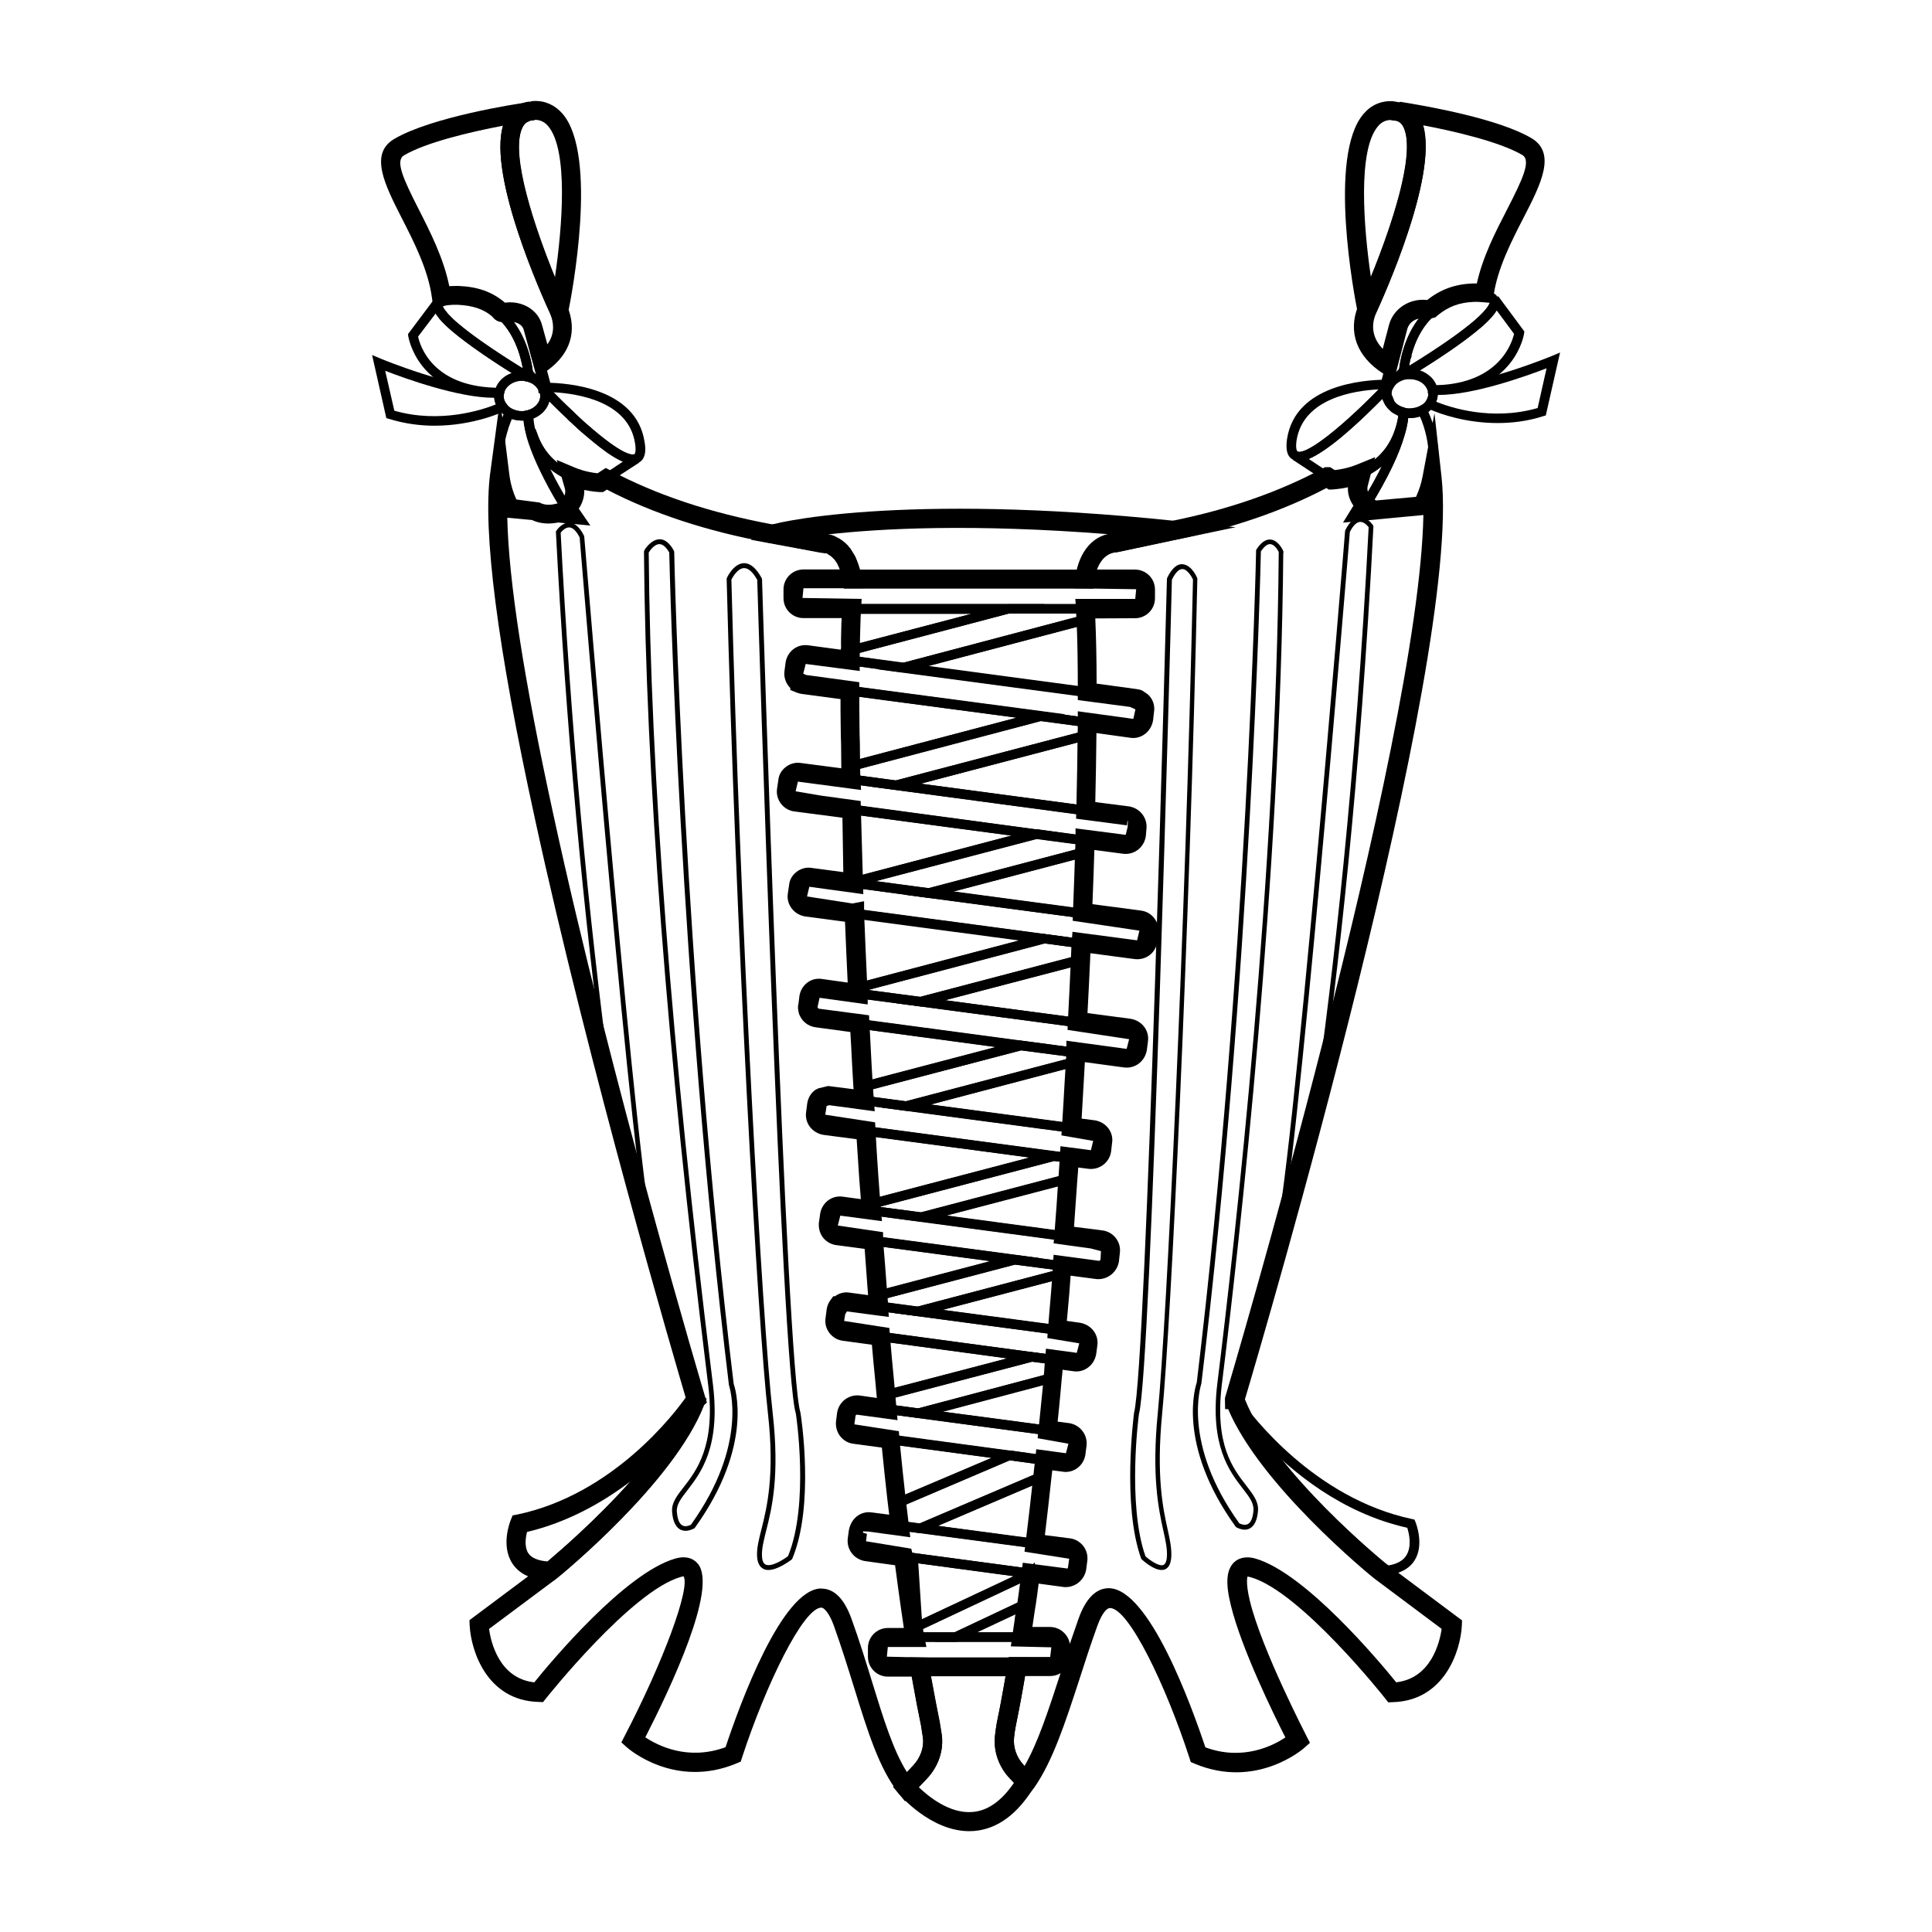 <?xml version="1.0" encoding="UTF-8"?>
<!-- Uploaded to: SVG Repo, www.svgrepo.com, Generator: SVG Repo Mixer Tools -->
<svg fill="#000000" width="800px" height="800px" version="1.1" viewBox="144 144 512 512" xmlns="http://www.w3.org/2000/svg">
 <g>
  <path d="m293.09 234.2-3.223-6.953c-1.812-3.981-17.785-38.996-11.992-51.488 1.109-2.367 2.922-3.981 5.289-4.637l0.957-0.199 0.203 0.051h0.102c0.352-0.152 0.707-0.203 1.008-0.203 2.973-0.152 5.644 1.059 7.656 3.375 9.523 11.133 2.367 48.316 1.512 52.496zm-8.312-58.242c0.051 0-0.152 0.051-0.352 0.051-0.906 0.25-1.512 0.805-2.016 1.863-3.273 7.106 3.477 26.852 8.664 39.551 1.965-13.352 3.578-33.656-1.812-40.004-0.957-1.109-2.016-1.613-3.375-1.664-0.453 0.203-0.859 0.203-1.109 0.203z"/>
  <path d="m286.29 244.17-3.477-12.695c-0.504-2.016-3.176-2.57-5.391-2.117-1.562 0.051-2.316-0.656-3.074-1.562-2.215-1.863-4.988-2.82-9.02-3.023-1.762-0.051-3.125 0.152-3.426 0.25l-2.969 1.059-0.453-3.074c-0.957-7.406-4.734-14.812-8.062-21.312-4.434-8.715-8.613-16.93-1.965-20.859 9.875-5.844 32.445-9.32 34.965-9.672l1.008 4.938c-0.957 0.25-1.562 0.805-2.066 1.863-4.082 8.766 7.254 37.031 11.992 47.207 2.672 6.602 0.805 12.543-5.188 16.93zm-7.156-20.055c3.981 0 7.559 2.316 8.516 6.047l1.41 5.09c1.715-2.367 1.965-5.039 0.754-8.113-1.715-3.68-16.574-36.273-12.496-49.828-9.02 1.715-20.555 4.484-26.25 7.859-2.418 1.41-0.152 6.348 3.879 14.258 3.125 6.144 6.648 13.098 8.113 20.402 1.059-0.051 2.016-0.051 2.418-0.051 5.141 0.203 8.969 1.562 12.344 4.434 0.457-0.047 0.91-0.098 1.312-0.098z"/>
  <path d="m505.29 234.2-1.512-7.508c-0.855-4.18-7.961-41.363 1.562-52.496 2.016-2.367 4.637-3.527 7.758-3.375l1.812 0.301s0.25 0 0.453 0.102c2.266 0.605 4.082 2.215 5.188 4.586 5.793 12.496-10.227 47.559-12.043 51.539zm7.258-58.391c-1.258 0-2.418 0.504-3.375 1.664-5.391 6.297-3.828 26.652-1.863 40.004 5.238-12.746 11.992-32.496 8.715-39.598-0.453-1.059-1.109-1.613-2.066-1.863h-0.102l-0.402-0.051c-0.203 0-0.504-0.051-0.805-0.102-0.004-0.055-0.051-0.055-0.102-0.055z"/>
  <path d="m513.41 244.82-2.922-1.863c-6.902-4.434-9.32-10.934-6.602-17.785 4.785-10.277 16.172-38.641 12.09-47.41-0.453-1.008-1.109-1.613-2.066-1.863l1.059-4.938c7.609 1.211 26.25 4.535 34.914 9.672 6.648 3.981 2.418 12.242-2.066 20.957-3.223 6.246-6.852 13.301-7.961 20.453l-0.352 2.266-2.316-0.203c-0.605-0.051-1.812-0.152-2.621-0.102-3.828 0.152-6.75 1.258-9.523 3.527l-0.707 0.605-0.957 0.203-0.707 0.25-0.707-0.152c-2.367-0.453-4.484 0.754-5.039 2.82zm7.758-67.609c3.981 13.602-10.832 46.148-12.594 49.977-1.562 3.981-0.25 7.055 1.863 9.27l1.664-6.348c1.16-4.383 5.543-7.152 10.125-6.602 3.527-2.82 7.406-4.231 12.141-4.383h1.008c1.562-7.106 4.988-13.754 8.062-19.699 4.082-7.961 6.398-12.898 3.981-14.359-6.047-3.523-18.039-6.293-26.25-7.856z"/>
  <path d="m516.53 244.42-0.605-0.152c-0.152-0.051-0.402-0.152-0.504-0.25l-0.754-0.352v-0.855c0.051-1.109 0.957-10.934 7.758-17.027l0.402-0.352c3.223-2.719 7.305-4.231 12.09-4.434 1.109-0.051 1.914-0.051 2.519 0.051 2.168 0.152 3.074 1.008 3.477 1.715 1.359 2.066-1.16 4.887-3.125 6.801-0.504 0.504-1.109 1.059-1.762 1.562-2.82 2.418-8.465 6.648-18.992 13.047zm19.496-21.008c-0.301 0-0.605 0-0.957 0.051-4.332 0.152-7.758 1.41-10.578 3.828-0.051 0.102-0.301 0.301-0.504 0.453-4.484 3.981-6.047 10.027-6.551 13.199 9.371-5.742 14.41-9.574 17.027-11.789 0.605-0.504 1.109-0.957 1.613-1.461 2.871-2.719 2.719-3.727 2.719-3.727-0.051-0.051-0.352-0.352-1.613-0.453-0.352-0.051-0.703-0.102-1.156-0.102z"/>
  <path d="m293.75 280.34-0.754-1.211c-1.613-2.57-7.004-11.488-9.27-19.195l-0.203-0.707 0.504-0.504c0 0.051 0.102-0.301 0.555-0.504l1.258-0.605 0.504 1.316c1.613 4.684 4.734 8.062 9.371 10.027l0.555 0.25 0.906 3.273c0.707 2.621-0.152 5.289-2.316 7.004zm-3.93-12.043c1.613 3.273 3.324 6.246 4.434 8.113 0.605-0.957 0.805-2.168 0.504-3.273l-0.605-2.117c-1.613-0.758-3.074-1.664-4.332-2.723z"/>
  <path d="m400.86 629.28c-10.227 0-18.391-9.574-18.742-9.977l-1.461-1.762 5.34-5.594c1.965-2.117 2.922-4.836 2.621-7.508l-0.504-3.223c-0.707-3.324-1.41-7.106-2.117-11.035l-1.109-6.949h31.59l-0.504 2.922c-0.906 5.492-1.812 10.531-2.769 15.215-0.203 0.957-0.352 1.965-0.453 2.973-0.352 2.719 0.605 5.492 2.519 7.508 0.656 0.555 1.41 1.41 2.519 2.621l1.258 1.41-0.957 1.613c-4.434 7.305-9.773 11.234-15.973 11.738-0.402-0.004-0.855 0.047-1.258 0.047zm-13.352-11.637c2.621 2.519 8.211 7.055 14.207 6.551 4.031-0.301 7.707-2.922 10.984-7.707l-1.059-1.109c-3.023-3.125-4.484-7.457-3.93-11.586 0.102-1.109 0.301-2.266 0.504-3.426 0.805-3.777 1.512-7.809 2.266-12.141h-19.75l0.203 1.059c0.707 3.828 1.41 7.559 2.117 11.035l0.555 3.426c0.504 4.231-0.957 8.414-3.93 11.586z"/>
  <path d="m433.75 299.99h-66.148l-0.301-2.168c-0.152-0.906-0.301-1.762-0.555-2.57l-0.855-1.863c-0.102-0.152-0.152-0.301-0.25-0.453l-0.453-0.605c-0.754-0.805-1.211-1.16-1.762-1.41l0.25-2.621-0.906 2.367-0.504-0.102c-0.203-0.051-0.352-0.051-0.555-0.051l-18.691-3.477 3.777-3.426c1.109-1.008 35.871-9.219 108.72-1.562l15.973 1.664-31.336 6.551c-4.938 0.203-5.996 6.246-6.144 7.457zm-61.918-5.039h57.586c1.258-5.141 4.383-8.566 8.516-9.371-36.375-2.871-60.758-1.512-74.562 0.051 0.301 0.051 0.605 0.152 0.805 0.203l0.754 0.301c1.715 0.754 2.769 1.512 3.68 2.57l1.008 1.258c0.203 0.301 0.453 0.656 0.605 1.008 0.25 0.453 0.402 0.754 0.555 1.059l0.301 0.656c0.152 0.352 0.301 0.707 0.402 1.109 0.148 0.402 0.301 0.754 0.352 1.156z"/>
  <path d="m290.82 562.83h-0.906c-4.785-0.051-8.211-1.562-10.125-4.484-3.074-4.684-0.707-10.832-0.453-11.488l0.504-1.258 1.309-0.25c25.391-5.34 41.766-26.953 44.738-31.234l1.461-2.066 3.93 2.621-0.855 1.914c-8.062 20.453-37.684 44.637-38.945 45.695zm-7.156-12.844c-0.402 1.613-0.707 4.031 0.352 5.644 0.855 1.258 2.57 1.965 5.09 2.168 2.719-2.316 12.848-10.934 21.965-21.211-7.305 5.539-16.574 10.828-27.406 13.398z"/>
  <path d="m273.79 269.77v-0.051h5.039z"/>
  <path d="m383.83 621.37-1.762-2.266c-5.141-6.551-8.16-16.375-11.688-27.762-1.664-5.34-3.375-10.883-5.441-16.625-1.258-3.477-2.719-4.734-3.273-4.684-4.836 0.051-14.762 20.605-21.008 39.699l-0.352 1.109-1.059 0.453c-16.324 6.852-28.617-3.777-29.121-4.231l-1.461-1.309 0.906-1.762c10.227-19.648 17.48-39.297 15.566-42.27-0.051 0.051-0.301 0.051-0.805 0.203-13.098 3.828-35.367 31.84-35.621 32.145l-0.805 1.008-1.258-0.051c-13.551-0.402-17.836-13.453-18.188-20.305l-0.051-1.359 20.152-15.062c0.203-0.203 29.676-24.285 37.281-43.48-2.672-9.07-25.645-87.16-40.152-154.16-9.875-45.191-13.805-75.875-11.789-91.191l2.621-19.547 2.418 19.547c0.301 2.469 0.906 4.734 1.914 6.902l6.144 0.805c0.957 0.555 2.266 0.707 3.477 0.504l1.211-0.25 0.957-0.805c0.957-0.805 1.359-1.965 1.059-3.125l-2.168-7.609 4.785 2.016c2.57 1.059 4.938 1.41 6.047 1.512l2.168-1.41 1.309 0.707c12.043 6.398 26.348 11.184 42.621 14.207l0.656 0.102 13.199 2.469c0-0.051 0.352 0 0.805 0.051 0.605 0.102 1.059 0.152 1.461 0.301 0.152 0 0.555 0.203 0.754 0.301 1.41 0.656 2.418 1.41 3.324 2.367l0.402 0.504c0.352 0.352 0.555 0.707 0.707 1.008 0.25 0.402 0.504 0.754 0.754 1.211 0.102 0.152 0.25 0.453 0.352 0.754l0.301 0.754c0.051 0.203 0.102 0.352 0.203 0.555 0.555 1.512 0.754 2.672 0.906 3.727l0.453 2.871h-15.82l-0.25 2.57 15.668 0.25-0.152 2.672c-0.102 1.562-0.152 3.273-0.203 5.09-0.051 1.664-0.102 3.375-0.102 5.188l0.051 0.051-0.051 0.707c-0.051 0.805-0.051 1.664-0.051 2.519v2.871l-14.309-1.863-0.656 2.57 0.754 0.352 14.105 1.914v2.215c0 3.023 0 6.195 0.051 9.523 0 1.512 0.051 3.023 0.102 4.535l0.051 5.996c0 1.008 0.051 2.168 0.102 3.273l0.152 3.023-16.727-2.215-0.605 2.57 6.902 1.16 10.328 1.41 0.707 24.688-14.309-1.965-0.605 2.57 12.043 1.863 3.074-0.605v3.074c0.25 6.5 0.555 13.098 0.855 19.75 0.051 0.453 0.102 1.109 0.102 1.664v2.871l-12.746-1.762-0.555 2.469 0.25 0.402 13.402 1.762 0.402 7.707c0.203 3.629 0.352 7.305 0.605 10.984l0.504 6.75-12.043-1.613-0.707 0.203-0.352 2.316 13.199 2.016 0.203 3.828c0.203 3.68 0.453 7.406 0.707 11.082l0.051 0.605c0.152 1.965 0.25 3.93 0.453 5.894l0.402 4.785-11.035-1.461-0.656 2.621 11.992 1.762v2.215c0.352 3.981 0.656 8.113 0.957 12.141l0.152 2.266c0.102 1.059 0.203 1.965 0.25 2.82l0.152 3.023-11.082-1.461-0.453 0.707-0.301 1.812 11.992 1.863 0.25 3.273c0.301 3.629 0.605 6.801 0.906 9.875l1.008 11.285-10.781-1.461c-0.152 0-0.301 0.152-0.352 0.352l-0.301 2.215 11.789 1.812 0.152 2.066c0.051 0.754 0.102 1.461 0.203 2.117 0.453 4.535 0.906 8.969 1.41 13.352l1.258 10.578-11.133-1.512-2.82-0.102 2.469 0.707-0.25 1.965 11.992 1.965 0.445 1.766c0.102 0.707 0.203 1.41 0.25 2.168l0.906 6.602c0.453 3.578 0.957 6.953 1.461 10.227 0.102 0.805 0.203 1.562 0.352 2.266l0.605 3.023h-10.227l-0.25 2.57 10.832 0.25 0.301 2.168c0.203 1.309 0.453 2.621 0.707 3.828 0.707 3.981 1.41 7.656 2.117 11.133l0.555 3.426c0.605 3.981-0.855 8.262-3.879 11.488zm-22.168-56.375c3.426 0 6.098 2.719 8.012 8.062 2.117 5.844 3.828 11.438 5.492 16.828 2.922 9.473 5.492 17.887 9.168 23.73l1.664-1.762c1.965-2.117 2.922-4.836 2.57-7.305l-0.504-3.273c-0.707-3.324-1.41-7.106-2.117-11.035-0.102-0.605-0.25-1.258-0.352-1.914h-6.297c-2.922 0-5.289-2.367-5.289-5.289v-2.316c0-2.922 2.367-5.289 5.289-5.289h4.231c-0.453-3.125-0.957-6.398-1.41-9.824l-0.906-6.75v-0.051l-8.012-1.109c-2.922-0.504-4.887-3.125-4.535-5.996l0.25-1.914c0.504-3.375 3.125-5.391 6.047-4.988l4.684 0.605-0.504-4.18c-0.504-4.383-0.957-8.816-1.41-13.301 0-0.102 0-0.203-0.051-0.301l-7.508-1.008c-1.359-0.152-2.621-0.855-3.527-2.016-0.855-1.109-1.211-2.469-1.109-3.828l0.301-2.367c0.453-2.922 3.074-4.887 5.945-4.586l4.586 0.656-0.453-4.938c-0.301-2.973-0.605-6.098-0.855-9.168l-7.758-1.059c-2.871-0.402-4.938-3.074-4.535-5.945l0.301-2.316c0.102-0.855 0.453-1.762 1.008-2.519l0.754-1.008h0.453c1.059-0.805 2.469-1.211 3.879-0.957l4.887 0.656-0.152-1.965c-0.25-3.375-0.504-6.852-0.754-10.277l-7.508-1.008c-1.258-0.152-2.519-0.805-3.426-1.863-0.906-1.109-1.309-2.519-1.211-3.981l0.352-2.469c0.203-1.359 0.906-2.57 2.016-3.477 1.109-0.855 2.519-1.258 3.93-1.059l4.836 0.656c-0.102-1.512-0.25-2.973-0.352-4.484l-0.051-0.605c-0.25-3.578-0.453-7.203-0.707-10.781l-8.816-1.16c-2.973-0.504-4.988-3.125-4.586-5.996l0.301-2.316c0.203-1.461 1.008-2.871 2.266-3.68l0.754-0.352 2.519-0.605 6.75 0.855-0.051-0.555c-0.25-3.727-0.402-7.406-0.605-11.082l-0.203-3.527-9.27-1.258c-2.117-0.301-3.879-1.812-4.434-3.93l-0.102-0.605c-0.102-0.555-0.102-1.16 0.051-1.664l0.25-2.016c0.402-2.922 3.023-5.039 5.945-4.586l6.852 0.957c-0.25-5.492-0.504-10.883-0.707-16.121l-10.629-1.41c-2.922-0.504-4.938-3.176-4.535-5.996l0.352-2.367c0.102-1.309 0.855-2.621 2.016-3.477 1.109-0.855 2.57-1.258 3.981-1.008l8.363 1.109-0.23-14.418-12.797-1.664c-2.871-0.402-4.938-3.074-4.535-5.996l0.352-2.367c0.102-1.258 0.805-2.519 1.914-3.375 1.109-0.906 2.57-1.309 3.981-1.109l10.781 1.41v-0.504l-0.051-5.691c-0.051-1.715-0.102-3.273-0.102-4.785-0.051-2.57-0.051-4.988-0.051-7.356l-10.277-1.359c-0.504-0.102-0.957-0.203-1.461-0.402l-1.562-0.656v-0.504c-1.16-1.16-1.762-2.769-1.562-4.434l0.301-2.316c0.453-2.973 3.074-4.988 5.996-4.586l8.613 1.16 0.102-0.504c-0.051-1.562 0-3.426 0.051-5.238 0-0.906 0.051-1.762 0.102-2.621h-10.125c-2.922 0-5.289-2.367-5.289-5.289v-2.316c0-2.922 2.367-5.289 5.289-5.289h9.672c-0.051-0.152-0.152-0.352-0.203-0.555l-0.402-0.855c-0.152-0.301-0.301-0.504-0.504-0.754l-0.25-0.402c-0.051-0.051-0.102-0.152-0.152-0.203-0.605-0.656-1.109-1.059-1.664-1.309l-0.453-0.203c-0.152-0.051-0.301-0.051-0.504-0.102-0.301-0.051-0.453-0.102-0.656-0.102l-13.551-2.519c0.051 0-0.352 0-0.855-0.152-16.02-2.973-30.379-7.656-42.57-14.008l-1.008 0.656h-0.754c-0.102 0-1.812-0.051-4.231-0.555 0.051 1.762-0.453 3.477-1.461 4.938l3.074 4.484-8.566-0.805c-0.102 0-0.152 0.051-0.25 0.051-2.418 0.453-4.734 0.203-6.648-0.707l-6.551-0.605c0.352 16.727 4.434 42.977 12.141 78.344 15.316 70.734 40.055 153.86 40.305 154.67l0.453 1.461-0.754 0.707c-7.961 20.504-37.684 44.84-38.945 45.848l-18.035 13.453c0.504 3.578 2.719 13.098 11.992 14.156 4.332-5.391 24.031-28.969 37.332-32.797 3.477-1.008 5.289 0.453 6.047 1.41 5.238 6.449-7.305 32.949-13.957 45.949 3.273 2.168 11.234 6.297 21.262 2.621 3.727-11.184 14.863-41.918 25.34-42.066 0 0.039 0 0.039 0.051 0.039z"/>
  <path d="m416.17 620.16-4.484-4.887c-3.023-3.125-4.484-7.356-3.981-11.539 0.102-1.008 0.301-2.066 0.453-3.176 1.16-5.594 2.066-10.48 2.82-15.316l0.352-2.117h10.984l0.301-2.57-10.73-0.25 0.402-2.871c0.352-2.418 0.707-4.887 1.109-7.356l0.25-1.512c0.25-1.812 0.504-3.629 0.754-5.492l0.656-4.938 11.637 1.512c0.152 0.203 0.301-0.102 0.352-0.352l0.301-2.215-11.84-1.863 0.301-2.469c0.707-5.793 1.41-11.738 2.066-17.887l0.754-6.801 7.859 1.059 0.656-2.519-8.16-1.461 0.25-2.418c0.352-3.273 0.656-6.602 1.008-9.977l0.352-3.93c0.102-0.855 0.152-1.664 0.203-2.57l0.402-4.836 8.16 1.109 0.656-2.519-8.465-1.41 0.555-6.953c0.301-3.426 0.605-6.902 0.805-10.328 0.102-0.605 0.102-0.957 0.102-1.359l0.203-3.426 12.09 1.613s0.301-0.152 0.352-0.352l0.113-2.219-2.672-0.707-9.875-1.359 0.203-2.367c0.402-4.988 0.754-9.875 1.059-14.863 0.203-2.215 0.25-3.981 0.402-5.793l0.152-2.719 8.062 1.059 0.605-2.469-8.414-1.461 0.152-2.367c0.25-3.981 0.504-7.961 0.707-11.891l0.352-5.742c0.051-0.906 0.102-1.562 0.102-2.215v-2.871l15.973 2.168 0.656-2.57-16.324-2.469 0.102-2.316c0.301-5.691 0.555-11.184 0.805-16.676 0.051-1.461 0.102-2.922 0.203-4.332l0.203-2.672 17.129 2.266 0.605-2.57-17.684-2.621 0.152-4.18c0.203-4.938 0.352-9.723 0.504-14.41 0.051-1.16 0.102-2.066 0.102-3.023v-2.871l13.301 1.715 0.504-2.066 0.152-2.973-0.352 2.519-13.453-1.762 0.102-4.082c0.152-6.449 0.25-12.496 0.301-18.188 0.051-1.211 0.051-2.215 0.051-3.324v-2.871l14.711 2.016 0.555-2.519-1.461-0.656-13.805-1.812v-2.215c0-7.91-0.102-14.207-0.352-19.246l-0.301-5.34h15.871l0.25-2.57-16.523-0.25 0.402-2.871c0.957-7.106 4.988-11.586 10.531-11.738l15.164-3.273c15.012-3.023 28.414-7.707 39.902-13.906l0.555-0.301h1.41l1.16 0.754c1.16-0.102 3.477-0.453 6.047-1.512l4.684-1.914-1.965 7.609c-0.301 1.109 0.102 2.215 1.109 3.023l1.059 0.855 10.629-0.957c0.805-1.762 1.41-3.629 1.762-5.543l3.125-16.625 1.863 16.828c5.441 49.121-47.359 228.63-52.094 244.5 7.559 19.195 37.031 43.277 37.383 43.527l20.152 15.062-0.051 1.359c-0.352 6.852-4.684 19.902-18.238 20.305l-1.258 0.051-0.805-1.008c-0.203-0.301-22.418-28.312-35.621-32.145-0.555-0.152-0.805-0.152-0.906-0.152 0.051 0.051-0.555 1.41 0.656 6.449 3.176 13 14.914 35.57 15.012 35.82l0.906 1.762-1.461 1.309c-0.504 0.453-12.797 11.035-29.07 4.231l-1.059-0.453-0.352-1.109c-6.195-19.043-16.02-39.648-21.059-39.699-0.805 0-2.066 1.258-3.324 4.684-1.762 4.887-3.324 9.672-4.785 14.258-3.777 11.586-7.055 21.562-11.891 28.566zm-0.504-31.992c-0.707 4.231-1.512 8.516-2.469 13.098-0.203 1.16-0.352 2.066-0.453 2.973-0.301 2.769 0.656 5.492 2.621 7.559l0.152 0.203c3.578-6.246 6.348-14.812 9.523-24.535v-0.051c-0.805 0.504-1.762 0.754-2.769 0.754zm47.762 18.891c9.926 3.68 17.984-0.453 21.211-2.621-2.973-5.844-11.688-23.578-14.461-35.066-1.461-5.894-1.16-9.371 0.855-11.336 0.957-0.906 2.719-1.812 5.644-1.008 13.301 3.828 33 27.457 37.332 32.797 9.27-1.059 11.539-10.629 12.043-14.156l-17.984-13.453c-1.309-1.059-30.027-24.535-38.594-44.789h-0.805l-0.051-2.922 0.102-0.352c0.555-1.812 51.34-172.96 52.496-233.67l-6.902 0.656-14.41 1.359 2.672-4.332s0.051-0.051 0.102-0.152c-1.008-1.461-1.562-3.125-1.461-4.887-2.469 0.555-4.18 0.555-4.281 0.605h-0.805l-0.605-0.402c-11.586 6.098-25.039 10.68-39.902 13.703l-15.566 3.324c-3.074 0.102-4.637 2.519-5.441 4.586h10.176c2.922 0 5.289 2.367 5.289 5.289v2.316c0 2.922-2.367 5.289-5.289 5.289l-10.531 0.051c0.203 4.637 0.352 10.328 0.352 17.281l10.73 1.461c0.504 0.102 0.957 0.152 1.41 0.402l1.41 0.957c1.309 1.16 1.965 2.922 1.664 4.684l-0.25 2.215c-0.504 3.023-3.125 5.039-5.996 4.637l-9.02-1.258v0.555c-0.051 5.492-0.152 11.438-0.301 17.734l9.02 1.16c2.922 0.504 4.887 3.176 4.535 5.996l-0.152 1.812c-0.402 3.023-3.074 5.09-5.996 4.734l-7.656-1.008v0.203c-0.152 4.684-0.301 9.371-0.504 14.156l12.949 1.715c2.871 0.402 4.887 3.074 4.535 5.996l-0.352 2.316c-0.102 1.258-0.805 2.57-1.914 3.426-1.109 0.906-2.57 1.258-3.981 1.109l-11.789-1.562c0 0.504-0.051 0.957-0.051 1.461-0.203 4.785-0.453 9.523-0.707 14.41l11.438 1.512c3.023 0.504 4.988 3.125 4.586 5.996l-0.301 2.316c-0.504 2.973-3.125 4.938-5.996 4.586l-10.43-1.41-0.301 5.391c-0.203 3.176-0.352 6.398-0.555 9.574l3.527 0.453c3.023 0.504 5.039 3.223 4.535 6.098l-0.25 2.168c-0.402 2.922-3.125 4.938-5.996 4.586l-2.719-0.352c-0.051 0.957-0.102 1.863-0.203 2.82-0.301 4.484-0.605 8.715-0.906 12.898l7.559 0.957c2.922 0.402 4.988 3.074 4.586 5.996l-0.25 2.266c-0.504 2.922-3.125 4.887-5.945 4.637l-6.852-0.906c-0.203 3.176-0.504 6.551-0.805 9.875l-0.203 2.117 3.508 0.496c2.973 0.504 4.988 3.125 4.586 5.996l-0.301 2.266c-0.504 2.973-3.125 4.988-5.996 4.586l-2.922-0.402c-0.051 0.754-0.102 1.461-0.203 2.168l-0.352 3.93c-0.25 2.57-0.453 5.09-0.754 7.656l3.125 0.402c2.922 0.504 4.887 3.176 4.535 5.996l-0.301 2.316c-0.203 1.41-0.957 2.719-2.117 3.578-1.16 0.855-2.57 1.211-3.981 0.957l-2.672-0.352-0.203 1.664c-0.555 5.289-1.16 10.48-1.762 15.516l6.699 0.855c2.871 0.402 4.938 3.074 4.535 5.996l-0.301 2.316c-0.504 2.871-3.125 4.836-5.894 4.586l-6.699-0.906c-0.25 1.863-0.453 3.727-0.754 5.543l-0.25 1.512c-0.203 1.512-0.453 2.973-0.656 4.434h4.637c2.672 0 4.887 1.965 5.289 4.484 0.754-2.215 1.512-4.434 2.316-6.699 1.914-5.34 4.637-8.062 8.012-8.062h0.102c10.621 0.301 21.754 30.98 25.484 42.164z"/>
  <path d="m509.18 561.57-0.352-0.301c-1.258-1.008-30.582-24.988-38.492-45.09l-0.352-0.906 1.664-1.309 0.906 0.754c3.223 4.484 19.801 26.348 45.645 31.84l0.656 0.152 0.25 0.605c0.102 0.25 2.469 6.144-0.301 10.328-1.664 2.519-4.734 3.828-9.07 3.879zm-30.734-35.871c10.629 15.617 28.867 31.035 31.641 33.352 3.223-0.152 5.441-1.059 6.551-2.769 1.613-2.469 0.754-5.996 0.301-7.406-17.383-3.879-30.633-14.863-38.492-23.176z"/>
  <path d="m368.61 317.88-0.656-1.309 0.102-0.605c0-0.855 0-1.812 0.051-2.719 0-0.957 0-1.863 0.051-2.719 0.051-0.957 0.051-1.914 0.102-2.871l0.152-3.578h52.496zm2.168-11.234-0.051 1.16c-0.051 0.906-0.102 1.863-0.102 2.82 0 0.855-0.051 1.762-0.051 2.719v1.461l30.832-8.113h-30.629z"/>
  <path d="m433.45 328.96-56.73-7.559 56.277-14.863 0.051 1.562c0.25 5.141 0.352 11.488 0.352 19.398v1.461zm-43.73-8.363 41.211 5.492c0-6.449-0.102-11.84-0.301-16.273z"/>
  <path d="m368.11 348.71-0.051-1.613c-0.051-1.965-0.051-3.828-0.051-5.742-0.051-1.762-0.102-3.273-0.102-4.785-0.051-3.375-0.051-6.551-0.051-9.574v-1.461l58.492 7.758zm2.269-20.203c0 2.57 0 5.289 0.051 8.113 0 1.512 0.051 3.023 0.102 4.535 0 1.562 0 2.922 0.051 4.332l42.824-11.285z"/>
  <path d="m433 360.3-57.988-7.809 58.391-15.316v1.664c-0.051 5.742-0.203 11.84-0.301 18.238zm-44.988-8.613 42.57 5.691v-0.402c0.102-5.793 0.25-11.336 0.301-16.574z"/>
  <path d="m368.96 379.39-0.051-1.562c-0.203-6.699-0.402-13.098-0.605-19.297l-0.051-1.461 56.879 7.609zm1.914-19.449c0.152 5.238 0.352 10.629 0.504 16.223l40.758-10.73z"/>
  <path d="m432.09 387.55-48.516-6.449 49.172-12.949-0.051 1.664c-0.152 4.734-0.301 9.523-0.504 14.508zm-35.516-7.254 33.102 4.434v-0.453c0.152-4.332 0.301-8.613 0.453-12.797z"/>
  <path d="m370.12 407.41-0.152-3.629c-0.25-5.996-0.555-11.891-0.754-17.582l-0.051-1.512 57.938 7.707zm1.664-19.801c0.203 5.238 0.453 10.578 0.707 16.07v0.555l41.613-10.984z"/>
  <path d="m430.73 416.42-49.223-6.551 50.18-13.199-0.102 2.57c-0.25 5.188-0.504 10.48-0.754 15.82zm-36.273-7.356 33.906 4.535c0.25-4.586 0.453-9.117 0.656-13.602z"/>
  <path d="m371.58 433.6-0.102-1.512c-0.203-3.629-0.402-7.203-0.605-10.73l-0.402-7.406 50.48 6.75zm1.613-16.777 0.25 4.383c0.152 3.074 0.301 6.098 0.504 9.219l34.059-8.918z"/>
  <path d="m429.07 444.38-51.488-6.852 52.75-13.855-0.453 7.961c-0.203 3.777-0.453 7.609-0.707 11.387zm-38.488-7.656 36.172 4.836c0.203-3.324 0.402-6.699 0.605-10.027l0.25-4.535z"/>
  <path d="m373.7 464.69-0.152-1.461c-0.152-1.762-0.301-3.629-0.402-5.391l-0.102-1.16c-0.25-3.879-0.504-7.758-0.707-11.586l-0.152-2.82 57.637 7.707zm1.16-19.547c0.203 3.727 0.453 7.559 0.707 11.285l0.102 1.16c0.102 1.258 0.203 2.57 0.301 3.879l40.859-10.73z"/>
  <path d="m427.1 472.95-45.293-6.047 46.602-12.242-0.152 2.117c-0.352 4.988-0.707 9.926-1.109 14.914zm-32.293-6.852 29.977 4.031c0.301-4.031 0.605-8.062 0.855-12.141z"/>
  <path d="m375.46 488.97-0.102-1.512c-0.402-4.836-0.754-9.672-1.109-14.559l-0.102-1.562 45.344 6.047zm1.359-14.711c0.301 3.879 0.555 7.707 0.855 11.488l28.766-7.559z"/>
  <path d="m425.14 497.89-44.387-5.945 45.848-12.043-0.152 1.762c-0.25 3.426-0.555 6.852-0.805 10.227zm-31.438-6.754 29.172 3.93 0.301-3.375c0.25-2.82 0.453-5.644 0.707-8.465z"/>
  <path d="m377.78 515.27-0.152-1.461c-0.102-0.754-0.152-1.562-0.203-2.316-0.051-0.656-0.102-1.359-0.203-2.016-0.301-3.074-0.605-6.246-0.855-9.473l-0.301-3.273 47.762 6.449zm1.109-15.617v0.152c0.25 3.176 0.555 6.348 0.855 9.422 0.051 0.707 0.152 1.359 0.203 2.066 0 0.25 0.051 0.555 0.051 0.805l30.883-8.113z"/>
  <path d="m422.62 524.49-41.664-5.543 43.328-11.539-0.555 5.644c-0.301 3.426-0.656 6.801-1.008 10.176zm-28.77-6.348 26.551 3.527c0.301-2.922 0.605-5.844 0.855-8.816l0.203-2.016z"/>
  <path d="m380.8 544.14-0.352-2.973c-0.504-4.383-1.008-8.816-1.41-13.352-0.102-0.754-0.203-1.562-0.203-2.367v-1.461l37.332 5.039zm0.652-17.23c0.051 0.203 0.051 0.402 0.102 0.656 0.402 4.383 0.906 8.715 1.359 12.949l23.879-10.176z"/>
  <path d="m419.29 554.52-36.172-4.836 38.641-16.473-0.203 2.117c-0.656 6.144-1.359 12.141-2.066 17.938zm-26.801-6.144 24.586 3.324c0.555-4.734 1.16-9.574 1.664-14.508z"/>
  <path d="m444.94 306.59h-88.066c-2.215 0-4.031-1.812-4.031-4.031l0.004-2.316c0-2.215 1.812-4.031 4.031-4.031h88.066c2.215 0 4.031 1.812 4.031 4.031v2.316c-0.004 2.215-1.816 4.031-4.035 4.031zm-88.066-7.859c-0.805 0-1.512 0.707-1.512 1.512v2.316c0 0.805 0.707 1.512 1.512 1.512h88.066c0.855 0 1.512-0.656 1.512-1.512v-2.316c0-0.805-0.707-1.512-1.512-1.512z"/>
  <path d="m444.33 338.33c-0.203 0-0.352 0-0.555-0.051l-24.184-3.273-63.129-8.414c-0.402-0.051-0.754-0.152-1.16-0.352l-0.805-0.301v-0.203c-1.109-0.855-1.715-2.266-1.562-3.727l0.301-2.316c0.152-1.109 0.707-2.066 1.562-2.719 0.855-0.656 1.914-0.906 3.023-0.805l87.309 11.688c0.453 0.051 0.754 0.102 1.059 0.25l0.707 0.402c1.258 0.855 1.914 2.316 1.715 3.879l-0.25 2.266c-0.25 2.215-2.016 3.676-4.031 3.676zm-87.66-14.258c0.051 0 0.152 0.051 0.203 0.051l87.309 11.688c0.906 0.102 1.613-0.504 1.762-1.359l0.25-2.316c0.102-0.656-0.301-1.359-0.906-1.613l-0.504-0.152-12.746-1.715-74.414-9.926c-0.402-0.051-0.855 0.051-1.16 0.301-0.301 0.25-0.555 0.605-0.605 1.008l-0.301 2.316c-0.102 0.656 0.25 1.309 0.855 1.562z"/>
  <path d="m442.27 369.47c-0.203 0-0.352 0-0.555-0.051l-87.211-11.637c-2.215-0.301-3.727-2.367-3.477-4.586l0.352-2.367c0.102-0.957 0.605-1.914 1.461-2.57 0.855-0.656 1.965-0.957 3.023-0.855l87.359 11.637c1.059 0.152 1.965 0.707 2.621 1.562 0.656 0.855 0.906 1.965 0.754 3.023l-0.301 2.266c-0.301 2.066-2.012 3.578-4.027 3.578zm-9.574-3.781 9.32 1.211c0.805 0.102 1.664-0.453 1.762-1.309l0.301-2.316c0.051-0.402-0.051-0.855-0.25-1.16-0.203-0.301-0.555-0.504-0.906-0.555l-87.359-11.637c-0.402-0.051-0.805 0.051-1.109 0.301-0.301 0.25-0.504 0.555-0.504 0.906l-0.352 2.367c-0.102 0.855 0.453 1.613 1.309 1.715l14.812 1.965z"/>
  <path d="m445.39 397.28c-0.152 0-0.352 0-0.504-0.051l-74.867-10.027h-0.051l-12.445-1.664c-1.059-0.152-2.016-0.707-2.672-1.613-0.656-0.855-0.906-1.914-0.754-2.973l0.352-2.316c0.152-1.059 0.754-2.066 1.613-2.719 0.855-0.605 1.914-0.855 2.922-0.707l87.309 11.637c2.168 0.301 3.727 2.367 3.426 4.586v0.051l-0.352 2.266c-0.152 1.059-0.707 2.016-1.562 2.672-0.75 0.609-1.555 0.859-2.414 0.859zm-73.707-12.344 73.504 9.824c0.402 0.051 0.754-0.051 1.059-0.301 0.352-0.25 0.555-0.656 0.605-1.059l0.352-2.266c0.102-0.855-0.453-1.664-1.258-1.762l-87.359-11.637c-0.402-0.051-0.754 0-1.059 0.25-0.352 0.25-0.555 0.605-0.605 1.059l-0.352 2.316c-0.051 0.402 0.051 0.805 0.301 1.16 0.25 0.352 0.605 0.555 0.957 0.605l12.043 1.562 1.812-0.352z"/>
  <path d="m433.15 452.9c-0.203 0-0.352 0-0.555-0.051l-70.23-9.32c-2.215-0.352-3.777-2.418-3.527-4.586l0.301-2.316c0.152-1.109 0.805-2.168 1.715-2.82l0.352-0.152 2.215-0.555 70.484 9.32c2.367 0.453 3.828 2.469 3.527 4.637l-0.25 2.266c-0.25 2.066-2.016 3.578-4.031 3.578zm-70.984-16.879c-0.25 0.203-0.402 0.555-0.453 0.906l-0.301 2.316c-0.102 0.805 0.504 1.613 1.359 1.762l10.832 1.41 59.348 7.91c0.957 0.152 1.664-0.453 1.762-1.309l0.25-2.367c0.152-0.805-0.504-1.613-1.41-1.762l-5.793-0.754-64.137-8.516z"/>
  <path d="m435.11 482.02h-0.402l-68.922-9.219c-1.008-0.102-1.914-0.605-2.57-1.41-0.707-0.855-1.008-1.965-0.906-3.023l0.352-2.367c0.301-2.215 2.367-3.777 4.535-3.477l68.871 9.168c1.008 0.102 1.965 0.605 2.57 1.461 0.656 0.855 1.008 1.965 0.855 3.074l-0.25 2.316c-0.352 2.016-2.117 3.477-4.133 3.477zm-58.391-10.277 58.242 7.758c0.754 0.102 1.613-0.555 1.762-1.359l0.25-2.266c0.051-0.453-0.051-0.855-0.301-1.211-0.203-0.301-0.555-0.453-0.855-0.504l-2.57-0.301-66.402-8.871c-0.855-0.102-1.613 0.504-1.715 1.309l-0.352 2.316c-0.051 0.352 0.102 0.754 0.352 1.109 0.25 0.301 0.555 0.504 0.906 0.504z"/>
  <path d="m429.17 506.4c-0.152 0-0.352 0-0.504-0.051l-61.113-8.211c-2.215-0.301-3.727-2.316-3.426-4.535l0.301-2.316c0.051-0.656 0.352-1.359 0.805-1.965l0.504-0.504c0.805-0.754 1.965-1.109 3.176-1.008l61.164 8.113c2.316 0.352 3.828 2.367 3.578 4.637l-0.301 2.266c-0.402 2.062-2.168 3.574-4.184 3.574zm-62.168-15.215c-0.051 0.102-0.102 0.25-0.102 0.402l-0.301 2.367c-0.051 0.402 0.051 0.805 0.301 1.109 0.25 0.301 0.605 0.555 1.008 0.605l61.113 8.211c0.855 0.152 1.664-0.504 1.762-1.359l0.301-2.266c0.102-0.906-0.504-1.664-1.41-1.812l-5.793-0.754-55.27-7.356c-0.504-0.051-1.008 0.152-1.309 0.504z"/>
  <path d="m426.4 532.95c-0.203 0-0.453 0-0.656-0.051l-55.367-7.406c-2.117-0.203-3.727-2.215-3.527-4.484l0.301-2.367c0.301-2.168 2.316-3.777 4.535-3.527l15.719 2.117 39.75 5.289c1.059 0.152 2.016 0.707 2.672 1.562 0.656 0.855 0.957 1.965 0.805 3.023l-0.301 2.316c-0.152 1.059-0.707 2.066-1.613 2.719-0.652 0.508-1.461 0.809-2.316 0.809zm-55.117-15.316c-0.754 0-1.512 0.605-1.613 1.359l-0.301 2.316c-0.102 0.805 0.504 1.613 1.309 1.715l55.469 7.406c0.453 0.051 0.855-0.051 1.16-0.25 0.352-0.25 0.555-0.605 0.605-1.008l0.301-2.316c0.051-0.402-0.051-0.855-0.301-1.16-0.25-0.301-0.605-0.555-1.008-0.605l-55.418-7.406c-0.102-0.051-0.152-0.051-0.203-0.051z"/>
  <path d="m415.21 579.1h-23.527l24.234-11.488zm-12.344-2.519h9.926l0.301-4.836z"/>
  <path d="m422.37 586.96h-42.977c-2.215 0-4.031-1.812-4.031-4.031v-2.316c0-2.215 1.812-4.031 4.031-4.031h42.977c2.266 0 4.082 1.812 4.082 4.031v2.316c0 2.269-1.812 4.031-4.082 4.031zm-42.973-7.859c-0.805 0-1.512 0.707-1.512 1.512v2.316c0 0.855 0.656 1.512 1.512 1.512h42.977c0.855 0 1.562-0.656 1.562-1.512v-2.316c0-0.805-0.707-1.512-1.562-1.512z"/>
  <path d="m385.99 576.94-1.359-21.562 31.738 4.231-0.152 3.125zm1.359-18.641 0.957 14.812 24.336-11.438z"/>
  <path d="m383.37 322.21h-0.152l-15.266-2.066v-1.109c0-0.957 0-1.863 0.051-2.719l0.051-0.906 43.074-11.285h21.766l0.152 2.168c0.051 0.605 0.102 1.211 0.102 1.863v0.957zm-12.895-4.281 12.645 1.762 47.457-12.543c0-0.203 0-0.352-0.051-0.555h-19.195l-40.809 10.73c-0.047 0.199-0.047 0.402-0.047 0.605z"/>
  <path d="m381.56 353.35-13.402-1.762-0.051-1.059c-0.051-1.309-0.102-2.418-0.102-3.426v-0.957l51.691-13.602 13.703 1.863v1.109c0 1.109 0 2.215-0.051 3.375l-0.051 0.906zm-10.984-3.981 10.781 1.461 49.473-13v-1.258l-10.984-1.461-49.324 13c0.008 0.398 0.055 0.805 0.055 1.258z"/>
  <path d="m390.18 381.96-21.262-2.871v-0.957l-0.605-1.211 50.23-13.199 14.258 1.914v1.109c0 1.059-0.051 2.117-0.102 3.125l-0.051 0.906zm-14.207-4.434 14.008 1.863 40.203-10.578c0-0.301 0.051-0.656 0.051-1.008l-11.586-1.512z"/>
  <path d="m384.23 438.39-12.395-1.613-0.102-1.008c-0.051-0.605-0.102-1.211-0.102-1.812-0.051-0.605-0.102-1.258-0.152-1.863l-0.102-1.059 42.977-11.285 16.07 2.117-0.102 1.16c-0.051 0.754-0.102 1.562-0.102 2.266v0.957l-0.957 0.25zm-10.027-3.832 9.875 1.309 43.73-11.488v-0.301l-13.25-1.715-40.457 10.629c0 0.301 0.051 0.555 0.051 0.855z"/>
  <path d="m388.46 467.81h-0.152l-14.609-1.914-0.152-1.914c0-0.25 0-0.504-0.051-0.754l-0.102-1.059 49.828-13.047 5.492 0.656-0.051 1.16-1.258-0.051 1.258 0.25c-0.102 1.762-0.203 3.477-0.352 5.289l-0.051 0.906-0.855 0.301zm-11.387-3.981 11.133 1.461 37.633-9.875c0.102-1.211 0.152-2.316 0.203-3.375l-2.769-0.352z"/>
  <path d="m387.4 492.8h-0.152l-11.637-1.512-0.051-1.059c-0.051-0.805-0.152-1.613-0.203-2.418l-0.102-1.059 1.008-0.555 36.625-9.621 13.855 1.812-0.301 4.18zm-9.422-3.731 9.117 1.211 36.93-9.723-11.035-1.41-35.117 9.219c0.105 0.25 0.105 0.453 0.105 0.703z"/>
  <path d="m387.5 519.75h-0.152l-9.27-1.211-0.102-1.008c-0.051-0.605-0.102-1.258-0.152-1.863-0.051-0.656-0.152-1.258-0.203-1.914l-0.102-1.059 39.852-10.379 7.254 0.906-0.301 3.426c-0.051 0.855-0.152 1.715-0.203 2.57l-0.102 0.855zm-7.106-3.426 6.852 0.906 34.461-9.07c0.051-0.555 0.102-1.109 0.152-1.664l0.102-1.059-4.434-0.555-37.281 9.773c0.051 0.25 0.051 0.555 0.102 0.805 0 0.258 0.047 0.562 0.047 0.863z"/>
  <path d="m388.06 550.29h-0.25l-6.398-0.805-0.102-0.957c-0.152-1.059-0.25-2.117-0.352-3.176-0.102-0.957-0.203-1.914-0.352-2.82v-0.855l0.754-0.555 30.129-12.746 10.68 1.461-0.25 2.621c-0.102 0.957-0.203 1.914-0.301 2.871l-0.207 0.703zm-4.434-3.023 3.981 0.504 31.488-13.453c0.102-0.656 0.152-1.359 0.203-2.066v-0.203l-7.66-1.055-28.465 12.141c0.102 0.656 0.152 1.309 0.203 1.965 0.098 0.707 0.199 1.465 0.25 2.168z"/>
  <path d="m397.53 579.1h-12.043l-0.203-1.008c-0.152-0.855-0.25-1.613-0.352-2.418l-0.102-0.906 32.242-15.012h1.41l-0.051 1.41-1.16 8.715zm-9.977-2.519h9.371l18.035-8.465 0.656-5.141-0.152 0.051-27.961 13.148c0 0.156 0.051 0.309 0.051 0.406z"/>
  <path d="m426.55 563.48h-0.402l-9.168-1.211h-0.102l-2.016-0.25-41.414-5.594c-1.059-0.152-2.066-0.707-2.719-1.613-0.656-0.855-0.906-1.965-0.754-3.023l0.301-2.316c0.301-2.215 2.266-3.777 4.586-3.477l52.75 7.004c2.168 0.402 3.629 2.469 3.375 4.637l-0.301 2.316c-0.309 2.066-2.074 3.527-4.137 3.527zm-8.215-3.578 8.062 1.059c0.855 0.051 1.664-0.504 1.762-1.359l0.301-2.316c0.102-0.855-0.453-1.664-1.258-1.812l-52.699-7.004c-0.855-0.152-1.664 0.453-1.762 1.309l-0.301 2.316c-0.051 0.453 0.051 0.855 0.25 1.16 0.25 0.352 0.605 0.555 1.008 0.605l42.824 5.793 1.715-1.613z"/>
  <path d="m442.62 426.05c-0.203 0-0.352 0-0.555-0.051l-81.77-10.934c-1.613-0.203-2.973-1.41-3.426-3.023-0.102-0.152-0.102-0.504-0.102-0.707-0.051-0.102-0.051-0.555 0.051-0.957l0.25-2.168c0.301-2.215 2.316-3.777 4.535-3.527l26.348 3.527 55.418 7.356c2.367 0.453 3.828 2.418 3.578 4.586l-0.102 0.754-0.203 1.562c-0.152 1.109-0.707 2.066-1.562 2.719-0.699 0.559-1.605 0.863-2.461 0.863zm-81.516-18.895c-0.754 0-1.41 0.605-1.512 1.359l-0.301 2.316 0.051 0.152v0.352c0.203 0.656 0.707 1.16 1.309 1.211l81.77 10.934c0.402 0.051 0.855-0.051 1.16-0.301 0.301-0.25 0.555-0.605 0.605-1.059l0.301-2.316c0.102-0.855-0.504-1.562-1.461-1.762l-13.703-1.812-68.016-9.07c-0.102 0.047-0.152-0.004-0.203-0.004z"/>
  <path d="m451.84 560.06c-2.215 0-4.938-2.519-5.289-2.82l-0.152-0.25c-5.039-14.105-1.965-37.586-1.863-38.594 3.273-12.141 8.664-218.86 8.715-220.97l0.051-0.25c1.258-2.621 2.719-3.879 4.281-3.629 2.266 0.301 3.68 3.477 3.727 3.777-2.066 94.363-7.004 197.59-9.32 221.22-1.613 16.625 0.203 25.191 1.461 30.832 0.605 2.769 1.059 4.938 0.957 7.106-0.102 1.863-0.656 3.023-1.715 3.426-0.195 0.102-0.547 0.152-0.852 0.152zm-4.281-3.629c1.258 1.16 3.629 2.719 4.734 2.316 0.707-0.301 0.906-1.41 0.957-2.316 0.102-2.016-0.352-4.133-0.957-6.801-1.258-5.742-3.125-14.41-1.461-31.234 2.316-23.578 7.254-126.71 9.32-220.82-0.25-0.605-1.461-2.719-2.769-2.769h-0.051c-0.906 0-1.863 0.957-2.769 2.82-0.25 10.328-5.441 208.88-8.715 221.02-0.055 0.152-3.176 23.984 1.711 37.785z"/>
  <path d="m347.65 560.06c-0.453 0-0.855-0.051-1.258-0.25-1.059-0.504-1.664-1.613-1.762-3.375-0.102-2.215 0.453-4.383 1.16-7.152 1.41-5.644 3.578-14.207 1.715-30.781-2.719-23.781-8.516-127.06-10.934-221.02v-0.152l0.051-0.152c0.051-0.152 1.762-3.828 4.484-3.93h0.102c1.664 0 3.176 1.309 4.637 3.93l0.102 0.301c0.051 2.066 6.398 208.78 10.176 220.87 0.203 1.109 3.777 24.637-2.168 38.742l-0.203 0.25c-0.406 0.25-3.582 2.719-6.102 2.719zm-9.824-262.43c2.418 93.91 8.211 197.04 10.934 220.77 1.914 16.828-0.25 25.492-1.715 31.234-0.656 2.672-1.211 4.785-1.109 6.75 0.051 1.258 0.402 2.016 1.008 2.266 1.562 0.656 4.734-1.359 5.894-2.266 5.691-13.805 2.117-37.586 2.066-37.785-3.828-12.09-9.926-210.44-10.227-220.92-1.16-2.066-2.316-3.125-3.477-3.125h-0.051c-1.562 0.055-2.871 2.121-3.324 3.078z"/>
  <path d="m473.86 549.38c-1.16 0-2.117-0.605-2.168-0.605l-0.203-0.152c-15.922-22.066-10.531-37.633-10.328-38.289 13.301-110.18 15.719-219.31 15.719-220.42v-0.152l0.102-0.152c1.16-1.863 2.519-2.769 3.777-2.621 1.863 0.203 3.074 2.418 3.273 2.973l0.152 0.352-0.102 0.102c-0.707 85.547-11.586 182.63-16.273 220.42-1.965 16.02 2.922 22.32 6.5 26.902 1.812 2.367 3.273 4.231 3.074 6.648-0.203 2.469-0.957 4.031-2.215 4.684-0.398 0.211-0.902 0.312-1.309 0.312zm-1.41-1.664c0.352 0.152 1.359 0.605 2.215 0.203 0.855-0.453 1.359-1.664 1.512-3.629 0.152-1.965-1.109-3.578-2.82-5.793-3.477-4.484-8.766-11.336-6.75-27.859 4.684-37.785 15.617-134.87 16.273-220.37-0.203-0.402-1.059-1.965-2.215-2.066-0.957-0.102-1.863 0.957-2.519 1.914-0.102 5.039-2.672 112.2-15.77 220.52-0.051 0.254-5.34 15.672 10.074 37.082z"/>
  <path d="m325.69 549.68c-0.453 0-0.906-0.102-1.359-0.301-1.258-0.656-2.016-2.215-2.215-4.684-0.203-2.418 1.258-4.281 3.074-6.602 3.375-4.332 8.465-10.934 6.5-26.953l-0.301-2.469c-10.629-86-16.273-159.46-16.727-218.4-0.102-0.504 1.512-2.621 3.125-3.176 1.211-0.453 3.074-0.301 4.785 2.82l0.102 0.301c0 1.109 2.418 110.23 15.77 220.57 0.203 0.504 5.594 16.02-10.328 38.137l-0.203 0.152c-0.109 0.004-1.066 0.609-2.223 0.609zm-9.773-259.26c0.453 58.844 6.098 132.2 16.727 218.1l0.301 2.469c2.016 16.574-3.273 23.375-6.75 27.91-1.715 2.215-2.973 3.828-2.82 5.742 0.152 1.965 0.656 3.223 1.512 3.629 0.855 0.453 1.914-0.051 2.215-0.203 15.418-21.461 10.125-36.828 10.078-36.98-13.148-108.57-15.719-215.88-15.82-220.67-0.855-1.461-1.715-2.215-2.621-2.215h-0.051c-1.309 0.051-2.469 1.715-2.769 2.219z"/>
  <path d="m482.52 474.46c-0.504-0.453-0.754-1.109-0.805-1.16l-0.102-0.203 0.051-0.203c4.434-12.496 18.691-186.36 18.793-188.12l0.051-0.25c1.109-2.215 2.367-3.375 3.828-3.477h0.152c1.965 0 3.324 2.066 3.375 2.168l0.102 0.152v0.203c-3.426 67.207-9.574 119.75-14.105 152.05l-1.258-0.203c4.535-32.242 10.68-84.691 14.105-151.7-0.301-0.402-1.258-1.461-2.266-1.41-0.906 0.051-1.863 0.957-2.719 2.672-0.707 8.715-14.258 173.77-18.793 188.07 0.102 0.152 0.203 0.352 0.352 0.453z"/>
  <path d="m317.52 475.17-0.906-0.453-0.102 0.051c0-0.051 0-0.051-0.051-0.102l-0.102-0.051c0-0.051 0.051-0.051 0.051-0.102-4.535-14.207-18.086-179.36-18.793-188.07-0.855-1.715-1.812-2.621-2.719-2.672h-0.102c-1.008 0-1.914 1.008-2.215 1.41 2.57 50.129 7.203 100.91 13.402 146.86l-1.258 0.152c-6.195-46.047-10.832-96.934-13.402-147.16v-0.203l0.102-0.152c0.051-0.102 1.461-2.266 3.527-2.168 1.41 0.102 2.719 1.258 3.828 3.477l0.051 0.25c0.152 1.762 14.41 175.63 18.793 188.12l0.051 0.203-0.051 0.203c0.098-0.043 0.047 0.156-0.105 0.41z"/>
  <path d="m488.16 266.19c-0.555 0-1.059-0.102-1.461-0.352-2.266-1.059-1.762-4.434-1.613-5.543 2.215-14.359 20.453-15.617 25.945-15.668h2.418v1.812l-0.504 0.605c-12.188 12.695-20.5 19.145-24.785 19.145zm21.16-18.996c-6.348 0.301-19.949 2.316-21.715 13.504-0.301 2.066 0.051 2.769 0.25 2.922 1.816 0.957 9.676-4.434 21.465-16.426z"/>
  <path d="m506.25 279.69-1.109-0.957c-2.168-1.863-3.023-4.434-2.316-6.953l0.855-3.273 0.555-0.25c3.074-1.359 7.152-4.133 9.27-9.773 0.656-1.762 1.059-3.527 1.258-5.34l2.519 0.102c0 1.762-0.352 3.777-1.008 5.996-1.461 5.141-4.535 11.539-9.219 19.145zm-0.453-9.371-0.555 2.117c-0.301 1.109-0.152 2.215 0.504 3.223 1.762-2.922 3.273-5.691 4.535-8.211-1.512 1.262-3.07 2.219-4.484 2.871z"/>
  <path d="m496.68 272.48-10.027-6.602 1.258-2.168c0.352 0.203 4.133 1.309 22.871-17.887l7.559-7.707-5.188 8.816c-0.203 0.352-0.352 0.855-0.352 1.359 0 0.152 0 0.301 0.051 0.453l0.152 0.203 0.504 1.359c0.051 0.102 0.203 0.25 0.402 0.453 0.301 0.301 0.402 0.402 0.504 0.453l0.605 0.352c0.25 0.152 0.504 0.25 0.855 0.352h0.102l1.309 0.605v0.855c-0.203 2.016-0.656 3.981-1.359 5.996-2.418 6.5-7.106 9.672-10.629 11.184-4.281 1.812-8.012 1.863-8.211 1.863zm-0.301-3.176 1.008 0.605c0.957-0.051 3.828-0.352 6.852-1.664 3.074-1.309 7.152-4.082 9.219-9.773 0.555-1.512 0.906-2.922 1.109-4.383-0.301-0.102-0.656-0.25-0.957-0.453-0.102 0-0.504-0.203-0.855-0.555-0.051 0-0.301-0.203-0.504-0.402-0.402-0.402-0.707-0.656-0.906-1.059-0.152-0.152-0.301-0.352-0.402-0.555l-0.352-0.754c-0.051-0.102-0.051-0.203-0.102-0.301l-0.152-0.352c-10.48 10.531-16.223 14.559-19.496 15.973zm16.676-19.648v0z"/>
  <path d="m502.37 281.05 1.309-2.168s0.402-0.656 1.211-1.812c4.484-7.356 7.508-13.551 8.918-18.488 0.605-2.016 0.906-3.777 0.906-5.289v-1.715l1.613 0.504c0.906 0.25 2.719 0.152 3.93-0.504l1.109-0.605 0.605 1.059c0.051 0.051 0.855 1.562 1.715 4.082 1.109 3.477 2.215 8.816 1.059 14.711-0.504 2.719-1.41 5.34-2.672 7.809l-0.301 0.555-1.008 0.152zm14.812-26.301c-0.152 1.41-0.453 2.922-0.957 4.535-1.41 5.039-4.434 11.336-8.969 18.742l12.797-1.16c1.008-2.066 1.715-4.231 2.168-6.5 1.059-5.391 0.051-10.277-0.957-13.453-0.352-1.109-0.707-1.965-1.008-2.57-0.957 0.305-2.117 0.457-3.074 0.406z"/>
  <path d="m523.73 248.65h-1.008l-0.203-1.008c-0.152-0.754-0.504-1.359-1.008-1.914-1.211-1.16-2.973-1.613-4.785-1.41l-0.605 0.102-1.613-1.562 2.016-1.309c3.375-2.066 12.395-7.609 18.035-12.395 0.352-0.301 0.707-0.656 1.059-0.957l0.605-0.555c2.519-2.418 2.769-3.578 2.719-3.777l2.117-1.359 6.902 9.32-0.051 0.504c0 0.152-2.316 15.566-22.824 16.273-0.449 0.047-0.902 0.047-1.355 0.047zm-3.426-6.496c1.109 0.352 2.117 1.008 2.973 1.812 0.605 0.605 1.059 1.309 1.41 2.117h0.152c16.473-0.555 19.852-11.234 20.402-13.602l-4.586-6.195c-0.707 1.16-1.812 2.316-2.769 3.223l-0.605 0.555c-0.352 0.352-0.754 0.707-1.16 1.008-4.684 3.977-11.586 8.461-15.816 11.082z"/>
  <path d="m540.86 256.11c-8.414 0-15.113-2.418-17.48-3.426-0.754-0.301-1.16-0.504-1.16-0.504l-1.211-0.707 0.855-1.16c0.453-0.605 0.707-1.359 0.707-2.117 0-0.152-0.051-0.301-0.051-0.453l-0.051-0.855 0.805-0.805h0.656c0.352 0.051 0.656 0.051 1.059 0.051h0.402c10.984 0 29.625-7.707 29.773-7.758l2.266-0.957-3.777 16.676-0.707 0.203c-4.227 1.359-8.355 1.812-12.086 1.812zm-16.273-5.641c3.629 1.461 14.66 5.188 26.902 1.664l2.367-10.531c-5.391 2.066-19.246 7.055-28.516 7.055h-0.352c0 0.602-0.148 1.258-0.402 1.812z"/>
  <path d="m513 247.19h-3.527l4.484-16.727c0.957-3.777 4.938-5.894 9.523-4.988l2.469 0.504-1.863 1.664c-5.594 4.988-6.699 13-6.953 15.367l-0.102 0.855-0.906 0.555c-1.309 0.352-2.316 1.109-2.871 2.117zm7.406-19.293c-2.016 0.301-3.527 1.461-3.981 3.223l-3.223 11.941c0.453-0.301 1.008-0.605 1.562-0.805 0.199-2.32 1.309-9.121 5.641-14.359z"/>
  <path d="m517.69 254.8c-0.805 0-1.461-0.102-2.016-0.25l-0.402-0.102c-0.504-0.152-1.059-0.352-1.562-0.707-0.152-0.051-0.402-0.203-0.707-0.402-0.102-0.051-0.402-0.25-0.656-0.555-0.301-0.25-0.656-0.656-0.957-1.059-0.152-0.203-0.402-0.504-0.504-0.906l-0.047-0.051c-0.152-0.203-0.203-0.402-0.301-0.605l-0.152-0.203-0.051-0.352c-0.102-0.453-0.152-0.805-0.152-1.258 0-0.855 0.152-1.613 0.504-2.316v-0.957h0.605c0.906-1.359 2.367-2.418 4.133-2.922l0.605-0.203 0.152 0.051c2.519-0.301 5.188 0.402 6.953 2.117 0.855 0.957 1.461 2.016 1.715 3.125 0.152 0.352 0.203 0.707 0.203 1.008 0 1.211-0.402 2.367-1.16 3.578-0.707 0.957-1.664 1.613-2.316 2.016-1.266 0.652-2.527 0.953-3.887 0.953zm-4.684-5.34 0.352 0.453-0.051 0.203 0.203 0.25c0.152 0.25 0.352 0.453 0.555 0.656 0.152 0.152 0.25 0.203 0.402 0.301 0.203 0.152 0.352 0.203 0.453 0.25 0.402 0.25 0.754 0.352 1.109 0.504v1.309l0.352-1.211c0.906 0.25 2.621 0.203 3.93-0.504 0.605-0.352 1.16-0.855 1.512-1.258 0.453-0.707 0.707-1.41 0.707-2.066l-0.152-0.152v-0.504c-0.102-0.504-0.453-1.16-1.008-1.762-1.16-1.16-2.973-1.613-4.836-1.359 0 0-0.152 0-0.301 0.051-1.41 0.402-2.418 1.16-2.973 2.117l-0.203 0.301c-0.203 0.352-0.352 0.855-0.352 1.359 0 0.152 0 0.301 0.051 0.453l0.203 0.25zm-0.355-2.066-0.605 0.152c0.203 0 0.457-0.051 0.605-0.152zm0.406-0.402-0.301 0.301c0.148-0.051 0.199-0.148 0.301-0.301z"/>
  <path d="m523.63 247.45v-0.102h2.519z"/>
  <path d="m311.68 266.94c-1.461 0-3.273-0.707-5.644-2.215-0.605-0.352-1.211-0.805-1.762-1.211-1.812-1.309-3.879-3.023-6.398-5.188-0.102-0.102-0.25-0.203-0.402-0.352l-2.016-1.863c-0.504-0.453-1.008-0.906-1.41-1.359-2.266-2.117-4.281-4.133-5.594-5.492-0.402-0.402-0.707-0.707-0.957-1.008l-0.402-0.453c-0.152-0.152-0.301-0.301-0.453-0.555l-0.957-1.812h2.066c0.301 0 0.707-0.051 1.211 0 5.441 0.051 23.629 1.359 25.844 15.617 0.203 1.109 0.754 4.484-1.613 5.594-0.453 0.195-0.957 0.297-1.512 0.297zm-21.008-18.992c1.309 1.309 3.074 3.125 5.141 5.039 0.402 0.453 0.855 0.855 1.309 1.258l1.613 1.512c0.102 0.051 0.25 0.203 0.402 0.352l0.352 0.301c2.469 2.168 4.535 3.828 6.246 5.09 0.555 0.402 1.109 0.754 1.664 1.109 3.527 2.215 4.586 1.812 4.684 1.762 0.203-0.102 0.555-0.855 0.203-2.922-1.711-11.082-15.215-13.148-21.613-13.5z"/>
  <path d="m303.32 273.14h-0.402c-0.152 0-3.93-0.051-8.16-1.863-3.273-1.359-7.559-4.18-10.078-9.723l-0.352 0.352-0.605-1.965c-0.656-2.117-0.957-4.133-0.957-5.996v-1.008l0.957-0.203c2.016-0.504 3.477-2.066 3.477-3.828 0-0.453-0.152-0.957-0.402-1.512l-2.973-6.398 4.988 4.988c0.301 0.301 0.754 0.754 1.461 1.512 1.41 1.461 3.324 3.426 5.594 5.492 0.504 0.504 0.906 0.906 1.309 1.258 0.504 0.504 1.059 1.008 1.562 1.461 0.152 0.152 0.301 0.25 0.453 0.402l0.352 0.301c2.57 2.266 4.586 3.879 6.297 5.09 0.605 0.453 1.109 0.754 1.613 1.109 2.82 1.914 4.231 2.066 4.586 1.863l1.309 2.168zm-17.43-15.57 0.504 1.363c2.016 5.894 6.195 8.715 9.371 10.027 3.074 1.258 5.894 1.562 6.852 1.664l6.449-4.281c-0.906-0.402-1.863-0.957-2.922-1.664-0.605-0.352-1.16-0.754-1.762-1.211-1.762-1.258-3.828-2.922-6.398-5.188-0.102-0.102-0.25-0.203-0.402-0.352l-0.352-0.301c-0.656-0.605-1.211-1.109-1.715-1.613-0.402-0.352-0.805-0.754-1.211-1.16-1.812-1.664-3.375-3.223-4.684-4.535-0.504 2.016-2.066 3.727-4.231 4.586 0.051 0.906 0.203 1.812 0.402 2.769z"/>
  <path d="m297.73 281.75-19.445-1.812-0.301-0.605c-1.562-2.973-2.57-6.144-2.973-9.422-0.656-5.289 0.301-9.875 1.258-12.848l0.051-0.203c0.805-2.519 1.562-3.981 1.613-4.031l0.555-1.059 1.109 0.555c1.41 0.707 2.82 0.855 3.981 0.504l1.613-0.453v1.664c0 1.461 0.301 3.223 0.855 5.289 2.168 7.406 7.406 16.07 8.969 18.539zm-17.836-4.231 12.695 1.211c-1.965-3.125-6.852-11.488-8.969-18.742-0.453-1.715-0.754-3.176-0.906-4.535-0.957 0.051-2.066-0.102-3.074-0.402-0.25 0.605-0.555 1.41-0.906 2.418l-0.051 0.25c-0.906 2.719-1.812 7.004-1.211 11.891 0.355 2.719 1.16 5.391 2.422 7.91z"/>
  <path d="m285.53 245.73-1.812-0.605 0.402-1.207-0.555 1.16h-0.352l-0.203-0.152c-2.469-1.41-12.898-7.809-19.145-13.148-1.41-1.211-2.57-2.316-3.375-3.273l-0.656-0.906c-0.301-0.352-0.555-0.754-0.707-1.109-0.102-0.152-0.25-0.453-0.352-0.754-0.402-1.258-0.102-2.066 0.25-2.519 0.301-0.555 0.957-1.008 1.812-1.258 0.855-0.301 2.168-0.453 4.133-0.402 4.836 0.203 8.918 1.715 12.191 4.484 6.953 5.945 8.062 15.82 8.211 17.734zm-22.77-18.488c0.707 0.754 1.613 1.664 2.769 2.621 5.141 4.383 13.148 9.473 17.027 11.84-0.605-3.477-2.316-9.672-7.004-13.703-2.82-2.418-6.398-3.727-10.629-3.879-1.562-0.051-2.672 0.051-3.273 0.25-0.301 0.102-0.453 0.152-0.453 0.203 0.051 0.402 0.152 0.605 0.25 0.805 0.102 0.25 0.203 0.402 0.402 0.656z"/>
  <path d="m282.31 255.46c-1.309 0-2.57-0.301-3.828-0.957-0.957-0.504-1.762-1.211-2.316-2.016-0.754-0.906-1.16-2.215-1.16-3.527 0-0.352 0.051-0.707 0.152-1.008 0.656-3.273 3.68-5.543 7.254-5.543 0.504 0 1.109 0.051 1.613 0.203 0.051-0.051 0.352 0.051 0.504 0.102 1.715 0.453 3.223 1.512 4.133 2.922h0.152l0.453 0.754-0.051 0.203c0.301 0.754 0.453 1.562 0.453 2.367 0 2.871-2.215 5.441-5.391 6.246-0.609 0.152-1.215 0.254-1.969 0.254zm0.051-10.531c-2.367 0-4.434 1.461-4.785 3.375-0.051 0.301-0.102 0.504-0.102 0.656 0 0.754 0.25 1.512 0.707 2.016 0.402 0.555 0.855 0.957 1.461 1.309 1.41 0.707 2.871 0.805 4.031 0.504 2.066-0.504 3.477-2.117 3.477-3.828 0-0.25-0.051-0.555-0.102-0.805h-0.352l-0.051-0.906c-0.707-1.109-1.664-1.812-2.82-2.117l-0.352-0.102c-0.359-0.051-0.762-0.102-1.113-0.102z"/>
  <path d="m277.27 249.31h-1.008c-0.453 0-0.957 0-1.41-0.051-20.355-0.656-22.621-16.02-22.672-16.223l-0.051-0.504 6.953-9.27 2.117 1.359c0 0.051-0.051 0.102 0 0.352l0.301 0.605c0.051 0.102 0.102 0.25 0.301 0.453 0.203 0.25 0.301 0.402 0.402 0.504l0.555 0.656c0.707 0.754 1.613 1.664 2.769 2.621 6.902 5.793 18.641 12.746 18.793 12.848l5.039 2.973-6.297-0.707c-0.25-0.051-0.504-0.102-0.707-0.102-2.367 0-4.383 1.41-4.836 3.375zm-22.469-16.121c0.504 2.469 3.777 13 20.254 13.551 0.102 0 0.203 0 0.301 0.051 0.754-1.863 2.316-3.273 4.281-3.93-4.082-2.57-10.984-7.055-15.719-10.984-1.41-1.211-2.57-2.316-3.375-3.273l-0.301-0.402c-0.25-0.25-0.352-0.453-0.453-0.605-0.102-0.152-0.25-0.301-0.352-0.504z"/>
  <path d="m259.18 256.82c-3.777 0-7.859-0.504-12.09-1.812l-0.707-0.203-3.777-16.727 2.266 0.957c0.203 0.102 19.043 7.859 29.977 7.859h0.203c0.352 0 0.707 0 1.059-0.051l0.605-0.051 0.957 0.906-0.102 0.754c-0.051 0.152-0.102 0.352-0.102 0.504 0 0.754 0.25 1.461 0.754 2.117l0.906 1.211-1.359 0.656c-0.453 0.199-8.211 3.879-18.59 3.879zm-10.68-3.981c12.141 3.477 23.277-0.203 26.902-1.664-0.25-0.555-0.402-1.16-0.453-1.762h-0.152c-9.219 0-23.277-5.039-28.719-7.152z"/>
  <path d="m290.52 248.05-1.812-0.152c-0.301-0.051-0.605 0-0.754 0l-0.805 0.051-0.555-0.707c-0.555-1.008-1.562-1.762-2.82-2.117l-0.855-0.203-0.051-0.906c-0.152-1.762-1.109-10.73-7.305-16.02l-2.621-2.215 3.578-0.051c4.133-0.855 8.516 1.562 9.523 5.492zm-5.238-5.09c0.555 0.203 1.059 0.453 1.512 0.805l-3.176-11.891c-0.504-1.914-2.215-3.273-4.332-3.629 4.484 5.191 5.695 11.996 5.996 14.715z"/>
  <path d="m388.11 410.73h-0.152l-17.785-2.316v-1.109-0.707c0-0.301-0.051-0.555-0.051-0.855v-0.957l0.957-0.25 49.523-13.047 11.234 1.562-0.051 1.16-1.258-0.051 1.258 0.051c-0.051 1.41-0.102 2.871-0.203 4.281l-0.051 0.906zm-14.156-4.383 13.906 1.812 41.262-10.832c0.051-0.707 0.051-1.41 0.102-2.168l-8.516-1.16z"/>
 </g>
</svg>